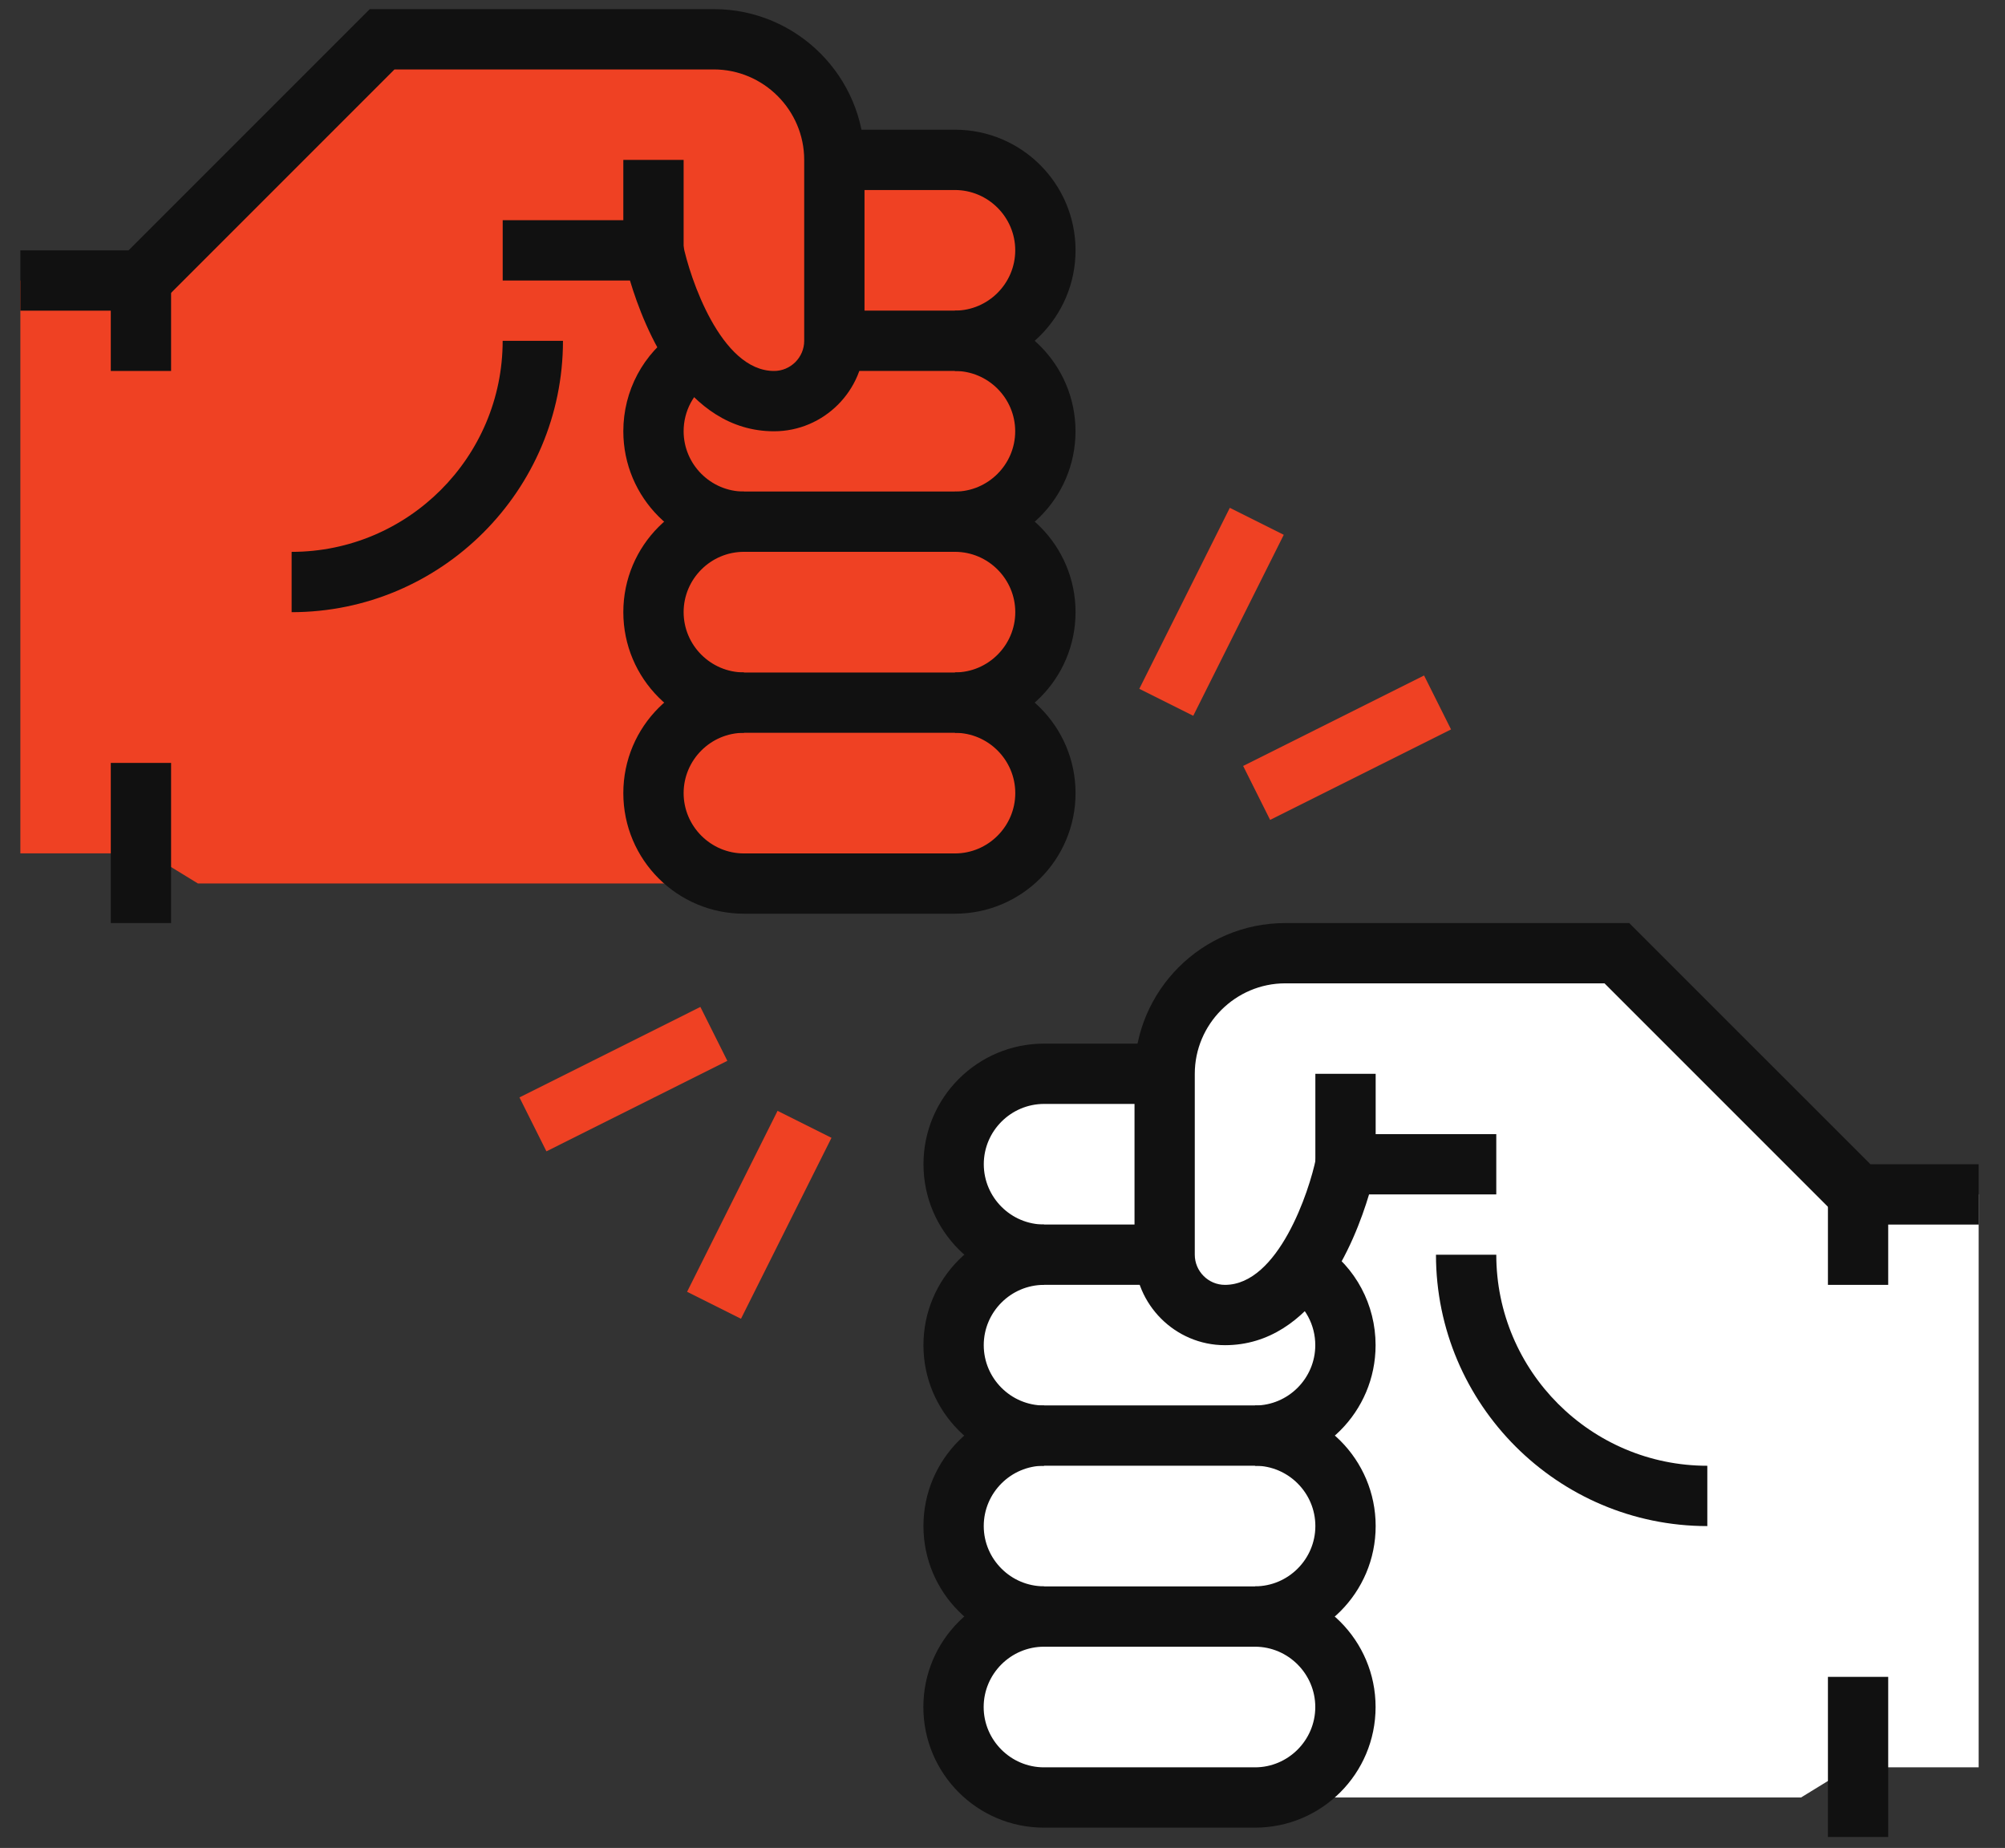 <svg width="51" height="47" viewBox="0 0 51 47" fill="none" xmlns="http://www.w3.org/2000/svg">
    <rect x="0" y="0" width="51" height="47" fill="#333333" stroke="none"/>
    <path d="M24.29 13.269C25.563 13.269 26.59 12.242 26.59 10.969C26.59 9.696 25.563 8.668 24.29 8.668H18.922C17.649 8.668 16.621 9.696 16.621 10.969C16.621 12.242 17.649 13.269 18.922 13.269H24.29Z" fill="#EF4123" />
    <path d="M24.29 8.669C25.563 8.669 26.59 7.641 26.59 6.368C26.59 5.095 25.563 4.067 24.29 4.067H18.922C17.649 4.067 16.621 5.095 16.621 6.368C16.621 7.641 17.649 8.669 18.922 8.669H24.29Z" fill="#EF4123" />
    <path d="M24.29 22.472C25.563 22.472 26.59 21.445 26.59 20.172C26.59 18.899 25.563 17.871 24.29 17.871H18.922C17.649 17.871 16.621 18.899 16.621 20.172C16.621 21.445 17.649 22.472 18.922 22.472H24.29Z" fill="#EF4123" />
    <path d="M24.29 17.871C25.563 17.871 26.59 16.843 26.59 15.57C26.59 14.297 25.563 13.27 24.29 13.27H18.922C17.649 13.27 16.621 14.297 16.621 15.57C16.621 16.843 17.649 17.871 18.922 17.871H24.29Z" fill="#EF4123" />
    <path d="M18.156 0.998H9.72L3.585 7.133H0.518V21.704H3.784L5.034 22.47H17.389V8.46C17.872 9.357 18.608 10.2 19.689 10.2C20.533 10.2 21.223 9.518 21.223 8.667V4.066C21.223 2.371 19.85 0.998 18.156 0.998Z" fill="#EF4123" />
    <path d="M24.289 14.036V12.503C25.133 12.503 25.823 11.812 25.823 10.969C25.823 10.125 25.133 9.435 24.289 9.435V7.901C25.984 7.901 27.357 9.274 27.357 10.969C27.357 12.664 25.984 14.036 24.289 14.036Z" fill="#111111" />
    <path d="M24.29 9.434H21.223V7.9H24.29C25.134 7.9 25.824 7.21 25.824 6.366C25.824 5.523 25.134 4.833 24.29 4.833H21.223V3.299H24.29C25.985 3.299 27.358 4.672 27.358 6.366C27.358 8.061 25.985 9.434 24.29 9.434Z" fill="#111111" />
    <path d="M18.923 14.035C17.228 14.035 15.855 12.663 15.855 10.968C15.855 9.94 16.362 8.989 17.213 8.422L18.072 9.695C17.642 9.979 17.389 10.454 17.389 10.968C17.389 11.811 18.079 12.502 18.923 12.502V14.035Z" fill="#111111" />
    <path d="M24.291 18.636V17.102C25.135 17.102 25.825 16.412 25.825 15.569C25.825 14.725 25.135 14.035 24.291 14.035H18.923C18.079 14.035 17.389 14.725 17.389 15.569C17.389 16.412 18.079 17.102 18.923 17.102V18.636C17.228 18.636 15.855 17.263 15.855 15.569C15.855 13.874 17.228 12.501 18.923 12.501H24.291C25.986 12.501 27.358 13.874 27.358 15.569C27.358 17.263 25.986 18.636 24.291 18.636Z" fill="#111111" />
    <path d="M24.291 23.239H18.923C17.228 23.239 15.855 21.867 15.855 20.172C15.855 18.477 17.228 17.105 18.923 17.105H24.291C25.986 17.105 27.358 18.477 27.358 20.172C27.358 21.867 25.986 23.239 24.291 23.239ZM18.923 18.638C18.079 18.638 17.389 19.328 17.389 20.172C17.389 21.015 18.079 21.706 18.923 21.706H24.291C25.135 21.706 25.825 21.015 25.825 20.172C25.825 19.328 25.135 18.638 24.291 18.638H18.923Z" fill="#111111" />
    <path d="M4.352 7.135H2.818V9.435H4.352V7.135Z" fill="#111111" />
    <path d="M7.418 15.57V14.036C10.378 14.036 12.786 11.628 12.786 8.668H14.32C14.32 12.472 11.222 15.57 7.418 15.57Z" fill="#111111" />
    <path d="M19.689 10.969C17.427 10.969 16.392 8.361 16.024 7.134H12.787V5.601H17.251L17.373 6.214C17.542 7.05 18.332 9.435 19.689 9.435C20.111 9.435 20.456 9.09 20.456 8.668V4.067C20.456 2.801 19.421 1.766 18.156 1.766H10.034L3.899 7.901H0.518V6.367H3.271L9.406 0.232H18.156C20.272 0.232 21.99 1.95 21.99 4.067V8.668C21.99 9.933 20.955 10.969 19.689 10.969Z" fill="#111111" />
    <path d="M17.389 4.067H15.855V6.368H17.389V4.067Z" fill="#111111" />
    <path d="M4.352 19.404H2.818V23.476H4.352V19.404Z" fill="#111111" />
    <path d="M31.282 12.916L28.98 17.519L30.352 18.205L32.654 13.602L31.282 12.916Z" fill="#EF4123" />
    <path d="M36.223 17.18L31.621 19.481L32.307 20.853L36.909 18.552L36.223 17.18Z" fill="#EF4123" />
    <path d="M17.815 25.61L13.213 27.911L13.899 29.283L18.501 26.981L17.815 25.61Z" fill="#EF4123" />
    <path d="M19.778 28.253L17.477 32.855L18.848 33.541L21.15 28.939L19.778 28.253Z" fill="#EF4123" />
    <path d="M26.56 36.513C25.287 36.513 24.259 35.486 24.259 34.213C24.259 32.94 25.287 31.912 26.56 31.912L31.928 31.912C33.201 31.912 34.228 32.94 34.228 34.213C34.228 35.486 33.201 36.513 31.928 36.513L26.56 36.513Z" fill="white" />
    <path d="M26.56 31.913C25.287 31.913 24.259 30.885 24.259 29.612C24.259 28.339 25.287 27.311 26.56 27.311L31.928 27.311C33.201 27.311 34.228 28.339 34.228 29.612C34.228 30.885 33.201 31.913 31.928 31.913L26.56 31.913Z" fill="white" />
    <path d="M26.558 45.717C25.285 45.717 24.257 44.689 24.257 43.416C24.257 42.143 25.285 41.115 26.558 41.115L31.926 41.115C33.199 41.115 34.227 42.143 34.227 43.416C34.227 44.689 33.199 45.717 31.926 45.717L26.558 45.717Z" fill="white" />
    <path d="M26.558 41.115C25.285 41.115 24.257 40.087 24.257 38.814C24.257 37.541 25.285 36.514 26.558 36.514L31.926 36.514C33.199 36.514 34.227 37.541 34.227 38.814C34.227 40.087 33.199 41.115 31.926 41.115L26.558 41.115Z" fill="white" />
    <path d="M32.692 24.243L41.128 24.243L47.263 30.378L50.33 30.378L50.33 44.949L47.063 44.949L45.813 45.716L33.459 45.716L33.459 31.705C32.976 32.602 32.24 33.446 31.158 33.446C30.315 33.446 29.625 32.763 29.625 31.912L29.625 27.311C29.625 25.616 30.997 24.243 32.692 24.243Z" fill="white" />
    <path d="M26.557 37.281L26.557 35.747C25.713 35.747 25.023 35.057 25.023 34.213C25.023 33.369 25.713 32.679 26.557 32.679L26.557 31.145C24.862 31.145 23.489 32.518 23.489 34.213C23.489 35.908 24.862 37.281 26.557 37.281Z" fill="#111111" />
    <path d="M26.558 32.678L29.625 32.678L29.625 31.144L26.558 31.144C25.714 31.144 25.024 30.454 25.024 29.61C25.024 28.767 25.714 28.077 26.558 28.077L29.625 28.077L29.625 26.543L26.558 26.543C24.863 26.543 23.49 27.916 23.49 29.61C23.49 31.305 24.863 32.678 26.558 32.678Z" fill="#111111" />
    <path d="M31.923 37.281C33.617 37.281 34.99 35.908 34.99 34.213C34.99 33.185 34.484 32.234 33.633 31.667L32.774 32.94C33.203 33.224 33.456 33.699 33.456 34.213C33.456 35.057 32.766 35.747 31.923 35.747L31.923 37.281Z" fill="#111111" />
    <path d="M26.557 41.88L26.557 40.346C25.713 40.346 25.023 39.656 25.023 38.813C25.023 37.969 25.713 37.279 26.557 37.279L31.925 37.279C32.768 37.279 33.458 37.969 33.458 38.813C33.458 39.656 32.768 40.346 31.925 40.346L31.925 41.88C33.62 41.88 34.992 40.507 34.992 38.813C34.992 37.118 33.62 35.745 31.925 35.745L26.557 35.745C24.862 35.745 23.489 37.118 23.489 38.813C23.489 40.507 24.862 41.88 26.557 41.88Z" fill="#111111" />
    <path d="M26.555 46.484L31.923 46.484C33.617 46.484 34.99 45.111 34.99 43.416C34.99 41.721 33.617 40.349 31.923 40.349L26.555 40.349C24.86 40.349 23.487 41.721 23.487 43.416C23.487 45.111 24.86 46.484 26.555 46.484ZM31.923 41.882C32.766 41.882 33.456 42.573 33.456 43.416C33.456 44.26 32.766 44.95 31.923 44.95L26.555 44.95C25.711 44.95 25.021 44.26 25.021 43.416C25.021 42.573 25.711 41.882 26.555 41.882L31.923 41.882Z" fill="#111111" />
    <path d="M46.496 30.379L48.029 30.379L48.029 32.679L46.496 32.679L46.496 30.379Z" fill="#111111" />
    <path d="M43.428 38.814L43.428 37.28C40.468 37.28 38.06 34.872 38.06 31.912L36.526 31.912C36.526 35.716 39.624 38.814 43.428 38.814Z" fill="#111111" />
    <path d="M31.158 34.213C33.421 34.213 34.456 31.605 34.824 30.378L38.06 30.378L38.06 28.845L33.597 28.845L33.474 29.458C33.306 30.294 32.516 32.679 31.158 32.679C30.736 32.679 30.391 32.334 30.391 31.912L30.391 27.311C30.391 26.046 31.427 25.01 32.692 25.01L40.813 25.01L46.948 31.145L50.33 31.145L50.33 29.611L47.577 29.611L41.442 23.477L32.692 23.477C30.576 23.477 28.858 25.194 28.858 27.311L28.858 31.912C28.858 33.178 29.893 34.213 31.158 34.213Z" fill="#111111" />
    <path d="M33.458 27.311L34.992 27.311L34.992 29.612L33.458 29.612L33.458 27.311Z" fill="#111111" />
    <path d="M46.496 42.649L48.029 42.649L48.029 46.721L46.496 46.721L46.496 42.649Z" fill="#111111" />
</svg>